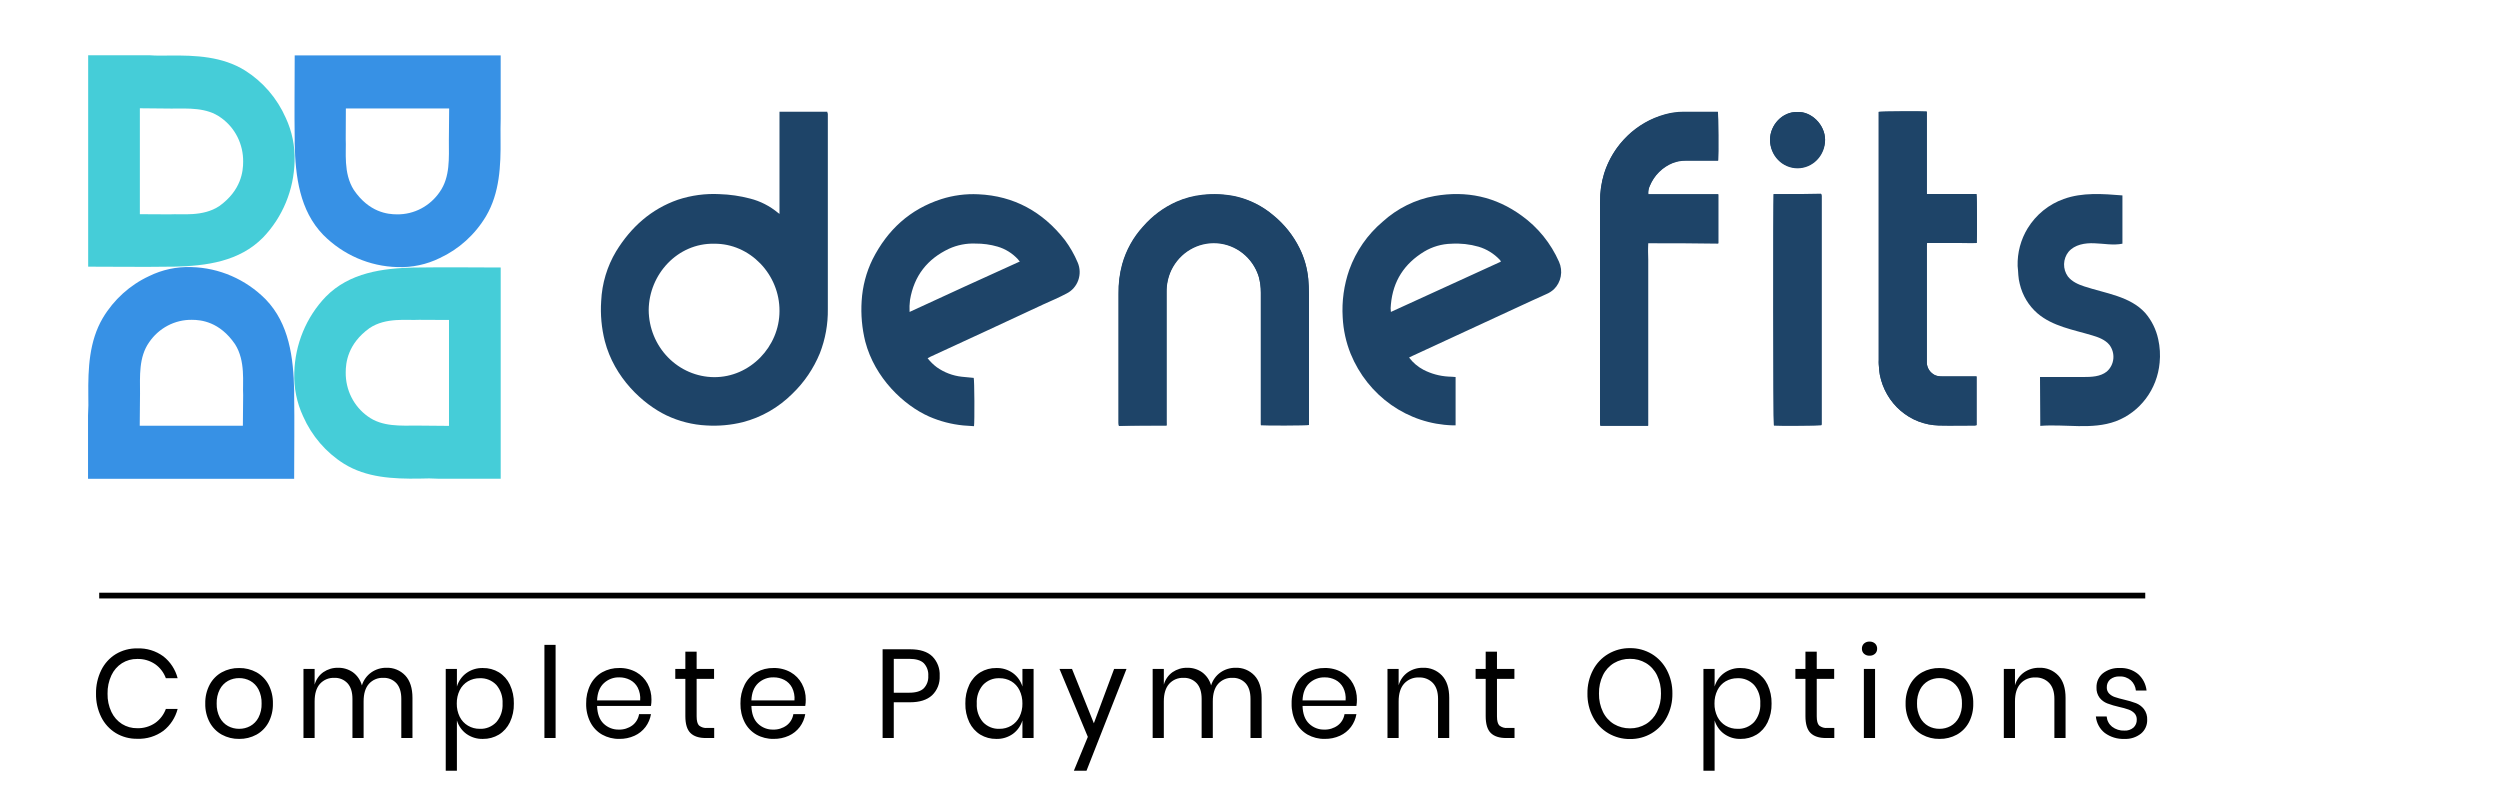 <svg width="142" height="46" viewBox="0 0 142 46" fill="none" xmlns="http://www.w3.org/2000/svg">
<path d="M121.85 33.666H5.635V33.992H121.85V33.666Z" fill="black"/>
<path d="M7.796 36.829C8.327 36.807 8.849 36.966 9.281 37.282C9.677 37.593 9.962 38.029 10.09 38.523H9.421C9.303 38.2 9.091 37.921 8.814 37.726C8.511 37.52 8.153 37.417 7.789 37.429C7.486 37.424 7.188 37.507 6.928 37.669C6.669 37.835 6.461 38.073 6.329 38.355C6.176 38.682 6.101 39.041 6.109 39.403C6.101 39.762 6.176 40.117 6.329 40.44C6.462 40.721 6.67 40.957 6.928 41.122C7.188 41.283 7.486 41.367 7.789 41.362C8.153 41.374 8.511 41.27 8.814 41.065C9.091 40.869 9.303 40.591 9.421 40.267H10.09C9.962 40.761 9.678 41.198 9.282 41.509C8.85 41.825 8.327 41.984 7.796 41.963C7.368 41.971 6.946 41.859 6.576 41.637C6.223 41.42 5.937 41.106 5.75 40.73C5.547 40.319 5.446 39.864 5.454 39.403C5.445 38.94 5.547 38.481 5.75 38.066C5.936 37.688 6.222 37.372 6.576 37.154C6.946 36.933 7.368 36.82 7.796 36.829V36.829ZM13.583 37.944C13.927 37.938 14.266 38.022 14.57 38.187C14.859 38.348 15.097 38.592 15.254 38.888C15.425 39.218 15.51 39.588 15.501 39.961C15.51 40.333 15.425 40.702 15.254 41.03C15.096 41.325 14.858 41.567 14.57 41.727C14.266 41.892 13.927 41.976 13.583 41.97C13.24 41.976 12.9 41.892 12.597 41.727C12.308 41.566 12.069 41.324 11.91 41.029C11.736 40.702 11.65 40.333 11.659 39.961C11.65 39.587 11.737 39.217 11.91 38.888C12.069 38.591 12.307 38.348 12.597 38.187C12.9 38.021 13.24 37.938 13.583 37.944V37.944ZM13.583 38.516C13.364 38.514 13.147 38.568 12.952 38.673C12.754 38.784 12.591 38.952 12.485 39.156C12.359 39.404 12.298 39.681 12.307 39.96C12.299 40.237 12.36 40.512 12.485 40.758C12.591 40.962 12.754 41.13 12.952 41.24C13.147 41.346 13.364 41.399 13.583 41.397C13.803 41.399 14.02 41.346 14.214 41.24C14.413 41.13 14.575 40.962 14.681 40.758C14.807 40.512 14.868 40.237 14.859 39.96C14.868 39.681 14.807 39.404 14.681 39.156C14.575 38.951 14.413 38.784 14.214 38.673C14.02 38.568 13.803 38.514 13.583 38.516ZM21.943 37.93C22.143 37.921 22.342 37.956 22.527 38.032C22.713 38.108 22.881 38.223 23.02 38.37C23.292 38.663 23.428 39.086 23.428 39.639V41.92H22.794V39.696C22.794 39.31 22.702 39.014 22.518 38.809C22.421 38.705 22.303 38.624 22.173 38.571C22.042 38.518 21.902 38.494 21.762 38.502C21.611 38.495 21.462 38.522 21.323 38.581C21.184 38.64 21.059 38.728 20.956 38.841C20.754 39.068 20.653 39.4 20.653 39.839V41.92H20.019V39.696C20.019 39.31 19.926 39.014 19.74 38.809C19.643 38.706 19.526 38.625 19.396 38.572C19.266 38.519 19.126 38.495 18.987 38.502C18.835 38.495 18.684 38.522 18.544 38.58C18.404 38.639 18.278 38.728 18.174 38.841C17.972 39.068 17.871 39.4 17.871 39.839V41.92H17.237V37.994H17.871V38.888C17.95 38.598 18.127 38.346 18.37 38.176C18.614 38.01 18.902 37.924 19.196 37.93C19.497 37.922 19.793 38.011 20.043 38.184C20.292 38.366 20.472 38.629 20.555 38.931C20.649 38.63 20.838 38.369 21.092 38.191C21.343 38.017 21.64 37.925 21.943 37.93V37.93ZM27.43 37.944C27.748 37.938 28.062 38.022 28.337 38.187C28.606 38.354 28.823 38.597 28.961 38.888C29.118 39.222 29.196 39.59 29.187 39.961C29.196 40.33 29.118 40.697 28.961 41.029C28.822 41.318 28.605 41.56 28.337 41.727C28.062 41.891 27.748 41.975 27.43 41.97C27.093 41.981 26.762 41.879 26.485 41.68C26.231 41.493 26.044 41.225 25.952 40.919V43.779H25.318V37.994H25.953V38.995C26.045 38.688 26.232 38.421 26.486 38.234C26.762 38.035 27.093 37.933 27.43 37.944V37.944ZM27.249 38.523C27.015 38.52 26.784 38.581 26.58 38.698C26.379 38.816 26.217 38.991 26.112 39.203C25.997 39.437 25.94 39.698 25.945 39.961C25.94 40.222 25.997 40.481 26.112 40.715C26.218 40.925 26.38 41.1 26.58 41.218C26.783 41.339 27.014 41.4 27.249 41.397C27.424 41.406 27.599 41.376 27.761 41.31C27.924 41.244 28.072 41.143 28.194 41.015C28.441 40.724 28.567 40.345 28.546 39.96C28.567 39.575 28.441 39.196 28.194 38.905C28.072 38.777 27.924 38.676 27.761 38.61C27.598 38.544 27.424 38.515 27.249 38.523ZM31.558 36.628V41.92H30.923V36.628H31.558ZM37.003 39.739C37.005 39.859 36.995 39.978 36.975 40.096H33.914C33.928 40.544 34.053 40.88 34.287 41.105C34.52 41.328 34.83 41.449 35.148 41.441C35.424 41.45 35.695 41.366 35.919 41.201C36.123 41.047 36.259 40.817 36.3 40.561H36.976C36.932 40.826 36.825 41.077 36.666 41.29C36.501 41.508 36.287 41.679 36.041 41.79C35.769 41.913 35.474 41.974 35.177 41.969C34.837 41.976 34.5 41.892 34.201 41.726C33.918 41.565 33.687 41.322 33.535 41.029C33.368 40.699 33.285 40.331 33.294 39.96C33.286 39.587 33.369 39.219 33.535 38.887C33.686 38.592 33.917 38.348 34.201 38.186C34.5 38.02 34.837 37.936 35.177 37.943C35.516 37.935 35.852 38.019 36.15 38.186C36.416 38.338 36.636 38.563 36.784 38.837C36.931 39.113 37.007 39.424 37.003 39.739V39.739ZM36.362 39.782C36.383 39.53 36.335 39.277 36.222 39.053C36.123 38.865 35.969 38.713 35.783 38.617C35.595 38.521 35.387 38.472 35.176 38.474C34.853 38.464 34.538 38.583 34.298 38.806C34.061 39.028 33.933 39.353 33.914 39.782L36.362 39.782ZM40.566 41.348V41.92H40.092C39.701 41.92 39.41 41.824 39.217 41.634C39.024 41.443 38.928 41.124 38.928 40.675V38.559H38.356V37.994H38.928V37.014H39.569V37.994H40.559V38.559H39.569V40.69C39.569 40.943 39.614 41.116 39.705 41.209C39.838 41.316 40.007 41.366 40.175 41.348L40.566 41.348ZM45.767 39.739C45.769 39.859 45.759 39.978 45.739 40.096H42.679C42.693 40.544 42.817 40.88 43.052 41.105C43.285 41.328 43.594 41.449 43.913 41.441C44.188 41.45 44.459 41.366 44.683 41.201C44.887 41.047 45.023 40.817 45.063 40.561H45.739C45.695 40.826 45.588 41.077 45.429 41.29C45.264 41.508 45.05 41.679 44.805 41.79C44.532 41.913 44.237 41.974 43.94 41.969C43.6 41.976 43.263 41.892 42.964 41.726C42.681 41.565 42.45 41.322 42.298 41.029C42.131 40.699 42.049 40.331 42.057 39.96C42.049 39.587 42.132 39.219 42.298 38.887C42.449 38.592 42.68 38.348 42.964 38.186C43.263 38.02 43.6 37.936 43.94 37.943C44.279 37.935 44.615 38.019 44.913 38.186C45.179 38.338 45.399 38.563 45.547 38.837C45.695 39.113 45.771 39.424 45.767 39.739V39.739ZM45.126 39.782C45.148 39.53 45.099 39.277 44.986 39.053C44.887 38.865 44.734 38.713 44.547 38.617C44.359 38.521 44.151 38.472 43.941 38.474C43.617 38.464 43.302 38.583 43.062 38.806C42.825 39.028 42.697 39.353 42.679 39.782L45.126 39.782ZM50.766 39.889V41.92H50.132V36.879H51.694C52.256 36.879 52.677 37.013 52.956 37.283C53.098 37.426 53.208 37.599 53.281 37.789C53.353 37.979 53.385 38.183 53.374 38.387C53.385 38.593 53.352 38.798 53.278 38.989C53.203 39.18 53.088 39.352 52.942 39.492C52.654 39.757 52.237 39.889 51.694 39.889H50.766ZM51.639 39.346C52.024 39.346 52.302 39.262 52.472 39.095C52.56 39.002 52.628 38.891 52.672 38.769C52.716 38.647 52.734 38.517 52.726 38.387C52.735 38.256 52.717 38.124 52.673 38C52.629 37.877 52.561 37.764 52.472 37.669C52.302 37.504 52.024 37.422 51.639 37.422H50.767V39.346H51.639ZM56.589 37.944C56.925 37.933 57.257 38.033 57.533 38.23C57.79 38.418 57.979 38.687 58.074 38.995V37.994H58.708V41.92H58.074V40.919C57.979 41.227 57.79 41.495 57.533 41.684C57.257 41.88 56.925 41.981 56.589 41.97C56.271 41.975 55.957 41.891 55.682 41.727C55.414 41.56 55.197 41.318 55.058 41.029C54.901 40.697 54.823 40.33 54.832 39.961C54.823 39.59 54.901 39.222 55.058 38.888C55.196 38.597 55.413 38.354 55.682 38.187C55.957 38.022 56.27 37.938 56.588 37.944H56.589ZM56.77 38.523C56.596 38.515 56.423 38.545 56.261 38.611C56.099 38.677 55.953 38.778 55.832 38.906C55.585 39.197 55.459 39.575 55.48 39.961C55.459 40.346 55.585 40.724 55.832 41.015C55.953 41.143 56.099 41.243 56.261 41.309C56.422 41.375 56.596 41.405 56.77 41.397C57.005 41.401 57.238 41.339 57.442 41.218C57.64 41.099 57.801 40.924 57.906 40.714C58.021 40.481 58.079 40.222 58.073 39.96C58.078 39.697 58.021 39.437 57.906 39.202C57.802 38.991 57.641 38.816 57.442 38.698C57.237 38.579 57.005 38.519 56.77 38.523H56.77ZM60.89 37.994L62.131 41.083L63.282 37.994H63.986L61.713 43.779H60.995L61.789 41.855L60.179 37.994H60.89ZM70.177 37.93C70.377 37.921 70.576 37.956 70.762 38.032C70.947 38.108 71.115 38.223 71.254 38.37C71.526 38.663 71.662 39.086 71.662 39.639V41.92H71.028V39.696C71.028 39.31 70.936 39.014 70.752 38.809C70.655 38.705 70.537 38.624 70.407 38.571C70.276 38.518 70.136 38.494 69.996 38.502C69.846 38.495 69.696 38.522 69.557 38.581C69.418 38.64 69.293 38.728 69.191 38.841C68.988 39.068 68.887 39.4 68.887 39.839V41.92H68.253V39.696C68.253 39.31 68.16 39.014 67.974 38.809C67.877 38.706 67.76 38.625 67.63 38.572C67.5 38.519 67.361 38.495 67.221 38.502C67.07 38.495 66.919 38.522 66.778 38.58C66.638 38.639 66.512 38.728 66.409 38.841C66.207 39.068 66.105 39.4 66.105 39.839V41.92H65.471V37.994H66.106V38.888C66.185 38.598 66.362 38.346 66.604 38.176C66.849 38.01 67.137 37.924 67.431 37.93C67.732 37.922 68.028 38.011 68.278 38.184C68.526 38.366 68.707 38.629 68.79 38.931C68.884 38.63 69.072 38.369 69.327 38.191C69.578 38.017 69.874 37.926 70.177 37.93V37.93ZM77.073 39.739C77.074 39.859 77.065 39.978 77.045 40.096H73.984C73.998 40.544 74.122 40.88 74.357 41.105C74.59 41.328 74.899 41.449 75.218 41.441C75.494 41.45 75.765 41.366 75.989 41.201C76.192 41.047 76.329 40.817 76.369 40.561H77.045C77.001 40.826 76.894 41.077 76.735 41.29C76.57 41.508 76.356 41.679 76.111 41.79C75.838 41.913 75.543 41.974 75.246 41.969C74.906 41.976 74.569 41.892 74.27 41.726C73.987 41.565 73.756 41.322 73.604 41.029C73.437 40.699 73.355 40.331 73.364 39.96C73.355 39.587 73.438 39.219 73.604 38.887C73.755 38.592 73.986 38.348 74.27 38.186C74.569 38.02 74.906 37.936 75.246 37.943C75.585 37.935 75.921 38.019 76.219 38.186C76.485 38.338 76.705 38.563 76.853 38.837C77.001 39.113 77.076 39.424 77.073 39.739V39.739ZM76.431 39.782C76.453 39.53 76.405 39.277 76.292 39.053C76.192 38.865 76.039 38.713 75.853 38.617C75.664 38.521 75.456 38.472 75.246 38.474C74.922 38.464 74.608 38.583 74.368 38.806C74.13 39.028 74.003 39.353 73.984 39.782L76.431 39.782ZM80.824 37.93C81.024 37.921 81.224 37.956 81.41 38.032C81.596 38.108 81.765 38.223 81.905 38.37C82.179 38.663 82.316 39.086 82.316 39.639V41.92H81.681V39.696C81.681 39.305 81.584 39.005 81.389 38.795C81.285 38.688 81.161 38.605 81.024 38.551C80.887 38.497 80.74 38.473 80.594 38.48C80.438 38.473 80.283 38.501 80.139 38.56C79.994 38.62 79.864 38.711 79.757 38.827C79.548 39.058 79.443 39.396 79.443 39.839V41.92H78.809V37.994H79.443V38.924C79.527 38.623 79.711 38.363 79.963 38.187C80.218 38.014 80.518 37.924 80.824 37.93V37.93ZM86.025 41.348V41.92H85.551C85.161 41.92 84.869 41.824 84.676 41.634C84.483 41.443 84.387 41.124 84.387 40.675V38.559H83.815V37.994H84.387V37.014H85.028V37.994H86.018V38.559H85.028V40.69C85.028 40.943 85.073 41.116 85.164 41.209C85.297 41.316 85.466 41.366 85.635 41.348L86.025 41.348ZM92.586 36.814C93.018 36.808 93.443 36.922 93.817 37.143C94.181 37.362 94.479 37.68 94.678 38.062C94.891 38.472 94.999 38.931 94.992 39.396C94.999 39.861 94.891 40.32 94.678 40.73C94.479 41.112 94.181 41.43 93.817 41.648C93.443 41.87 93.018 41.983 92.586 41.977C92.152 41.983 91.725 41.869 91.349 41.648C90.981 41.431 90.68 41.113 90.481 40.729C90.267 40.319 90.159 39.86 90.167 39.395C90.159 38.931 90.267 38.472 90.481 38.062C90.68 37.678 90.981 37.36 91.349 37.143C91.725 36.922 92.152 36.808 92.586 36.814V36.814ZM92.586 37.422C92.267 37.417 91.953 37.499 91.676 37.662C91.407 37.824 91.189 38.062 91.049 38.348C90.891 38.673 90.814 39.033 90.822 39.396C90.815 39.757 90.892 40.115 91.049 40.44C91.188 40.727 91.406 40.967 91.676 41.13C91.953 41.292 92.267 41.375 92.586 41.37C92.903 41.374 93.215 41.29 93.489 41.127C93.758 40.963 93.976 40.723 94.117 40.437C94.273 40.114 94.351 39.757 94.343 39.396C94.351 39.033 94.274 38.674 94.117 38.349C93.976 38.062 93.758 37.824 93.489 37.662C93.215 37.5 92.903 37.417 92.586 37.422V37.422ZM98.868 37.945C99.186 37.939 99.499 38.023 99.774 38.187C100.043 38.354 100.26 38.598 100.398 38.888C100.555 39.222 100.633 39.59 100.625 39.961C100.633 40.331 100.556 40.697 100.398 41.03C100.259 41.319 100.043 41.561 99.774 41.727C99.499 41.892 99.186 41.976 98.868 41.97C98.531 41.981 98.199 41.879 97.924 41.68C97.669 41.493 97.482 41.225 97.39 40.919V43.779H96.755V37.994H97.39V38.995C97.482 38.688 97.669 38.421 97.923 38.234C98.199 38.035 98.531 37.933 98.868 37.944V37.945ZM98.687 38.523C98.453 38.52 98.222 38.581 98.017 38.698C97.817 38.816 97.654 38.991 97.55 39.203C97.435 39.437 97.378 39.698 97.383 39.961C97.377 40.222 97.435 40.481 97.55 40.715C97.656 40.925 97.818 41.1 98.017 41.218C98.221 41.339 98.452 41.4 98.687 41.397C98.862 41.406 99.036 41.376 99.199 41.31C99.362 41.244 99.509 41.143 99.632 41.015C99.879 40.724 100.005 40.345 99.984 39.96C100.005 39.575 99.879 39.196 99.632 38.905C99.509 38.777 99.362 38.676 99.199 38.61C99.036 38.544 98.862 38.515 98.687 38.523V38.523ZM104.188 41.348V41.92H103.714C103.323 41.92 103.032 41.824 102.839 41.634C102.646 41.443 102.549 41.124 102.549 40.675V38.559H101.978V37.994H102.549V37.014H103.191V37.994H104.181V38.559H103.191V40.69C103.191 40.943 103.236 41.116 103.327 41.209C103.46 41.316 103.629 41.366 103.797 41.348L104.188 41.348ZM105.757 36.843C105.755 36.789 105.764 36.735 105.785 36.685C105.805 36.635 105.836 36.59 105.875 36.553C105.962 36.476 106.074 36.437 106.189 36.442C106.304 36.437 106.416 36.477 106.503 36.553C106.542 36.59 106.573 36.635 106.593 36.685C106.614 36.735 106.623 36.789 106.621 36.843C106.623 36.897 106.614 36.951 106.593 37.001C106.573 37.051 106.542 37.096 106.503 37.132C106.416 37.209 106.304 37.249 106.189 37.243C106.074 37.249 105.962 37.209 105.875 37.132C105.836 37.096 105.805 37.051 105.785 37.001C105.764 36.951 105.755 36.897 105.757 36.843V36.843ZM106.503 37.994V41.92H105.868V37.994H106.503ZM110.163 37.944C110.507 37.938 110.846 38.022 111.15 38.187C111.439 38.348 111.677 38.592 111.834 38.888C112.004 39.218 112.09 39.588 112.081 39.961C112.09 40.333 112.005 40.702 111.834 41.03C111.676 41.325 111.438 41.567 111.15 41.727C110.846 41.892 110.507 41.976 110.163 41.97C109.82 41.976 109.48 41.892 109.177 41.727C108.887 41.567 108.649 41.325 108.489 41.029C108.316 40.702 108.229 40.333 108.238 39.961C108.23 39.587 108.316 39.217 108.489 38.888C108.648 38.591 108.886 38.348 109.176 38.187C109.48 38.021 109.819 37.938 110.163 37.944V37.944ZM110.163 38.516C109.943 38.514 109.727 38.568 109.532 38.673C109.334 38.784 109.171 38.952 109.065 39.156C108.939 39.404 108.878 39.681 108.887 39.961C108.879 40.238 108.94 40.512 109.065 40.758C109.171 40.962 109.334 41.13 109.532 41.241C109.727 41.346 109.943 41.399 110.163 41.397C110.383 41.399 110.6 41.346 110.794 41.24C110.993 41.13 111.155 40.962 111.261 40.758C111.387 40.512 111.448 40.237 111.439 39.96C111.448 39.681 111.387 39.404 111.261 39.156C111.155 38.951 110.993 38.784 110.794 38.673C110.6 38.568 110.383 38.514 110.163 38.516V38.516ZM115.832 37.93C116.032 37.921 116.231 37.956 116.418 38.032C116.604 38.108 116.772 38.223 116.912 38.37C117.187 38.663 117.324 39.086 117.324 39.639V41.92H116.689V39.696C116.689 39.305 116.592 39.005 116.396 38.795C116.293 38.688 116.169 38.605 116.032 38.551C115.895 38.497 115.748 38.473 115.602 38.48C115.446 38.473 115.291 38.501 115.146 38.56C115.002 38.62 114.872 38.711 114.765 38.827C114.556 39.058 114.451 39.396 114.451 39.839V41.92H113.817V37.994H114.451V38.924C114.535 38.623 114.719 38.363 114.971 38.187C115.225 38.014 115.526 37.924 115.832 37.93V37.93ZM120.405 37.944C120.783 37.925 121.153 38.048 121.448 38.29C121.715 38.529 121.885 38.862 121.925 39.223H121.319C121.297 39.002 121.197 38.797 121.036 38.648C120.858 38.491 120.627 38.41 120.391 38.423C120.2 38.411 120.01 38.47 119.858 38.591C119.795 38.646 119.745 38.716 119.711 38.795C119.678 38.873 119.663 38.959 119.666 39.044C119.664 39.108 119.674 39.172 119.696 39.231C119.718 39.291 119.752 39.345 119.795 39.391C119.886 39.482 119.996 39.551 120.116 39.591C120.289 39.649 120.465 39.698 120.643 39.738C120.876 39.79 121.105 39.858 121.329 39.942C121.504 40.011 121.657 40.126 121.775 40.274C121.906 40.45 121.972 40.668 121.96 40.889C121.964 41.038 121.934 41.186 121.873 41.321C121.812 41.456 121.721 41.575 121.608 41.669C121.34 41.88 121.008 41.987 120.67 41.97C120.272 41.988 119.88 41.869 119.555 41.634C119.412 41.522 119.292 41.381 119.205 41.22C119.117 41.059 119.063 40.881 119.045 40.697H119.659C119.668 40.81 119.699 40.919 119.752 41.019C119.804 41.119 119.876 41.206 119.963 41.276C120.166 41.432 120.417 41.51 120.67 41.498C120.856 41.509 121.039 41.448 121.183 41.326C121.244 41.27 121.292 41.2 121.324 41.122C121.356 41.044 121.371 40.96 121.368 40.876C121.371 40.809 121.361 40.742 121.338 40.679C121.315 40.617 121.28 40.559 121.235 40.511C121.142 40.418 121.03 40.347 120.907 40.304C120.732 40.243 120.553 40.193 120.371 40.154C120.14 40.103 119.913 40.036 119.691 39.953C119.523 39.887 119.374 39.778 119.259 39.635C119.133 39.467 119.07 39.257 119.081 39.045C119.077 38.893 119.106 38.742 119.168 38.604C119.23 38.465 119.322 38.343 119.437 38.248C119.714 38.032 120.058 37.924 120.405 37.944V37.944Z" fill="black"/>
<path d="M66.263 24.166V16.602C66.257 16.169 66.35 15.74 66.532 15.349C66.769 14.859 67.141 14.452 67.603 14.18C68.065 13.908 68.596 13.783 69.127 13.82C69.659 13.857 70.168 14.056 70.589 14.391C71.01 14.725 71.325 15.181 71.493 15.699C71.579 16.003 71.622 16.318 71.621 16.635V24.157C71.803 24.181 74.232 24.181 74.351 24.141V16.716C74.351 16.424 74.335 16.139 74.311 15.845C74.249 15.245 74.082 14.66 73.819 14.12C73.463 13.399 72.96 12.766 72.342 12.263C71.724 11.725 70.985 11.353 70.191 11.181C69.574 11.037 68.937 11.007 68.31 11.091C67.795 11.142 67.292 11.277 66.818 11.49C66.094 11.81 65.449 12.291 64.929 12.898C64.376 13.504 63.971 14.235 63.746 15.031C63.601 15.569 63.532 16.125 63.54 16.683V24.051C63.538 24.1 63.543 24.149 63.556 24.197C64.461 24.166 65.358 24.166 66.263 24.166Z" fill="#1E4468"/>
<path d="M93.614 13.811H97.599V11.027H93.622C93.605 10.859 93.635 10.689 93.709 10.539C93.83 10.242 94.009 9.973 94.234 9.749C94.459 9.525 94.726 9.351 95.019 9.236C95.25 9.148 95.495 9.104 95.741 9.106H97.591C97.615 8.829 97.607 6.452 97.575 6.346H95.606C95.255 6.347 94.905 6.396 94.567 6.493C93.765 6.713 93.029 7.136 92.426 7.721C91.823 8.307 91.372 9.037 91.114 9.847C90.954 10.371 90.876 10.918 90.883 11.467V23.995C90.881 24.052 90.886 24.11 90.899 24.166H93.614V14.723C93.614 14.445 93.599 14.145 93.614 13.811Z" fill="#1E4468"/>
<path d="M112.269 21.381H110.34C110.263 21.384 110.186 21.379 110.11 21.365C109.961 21.349 109.822 21.283 109.713 21.178C109.624 21.1 109.554 21.002 109.507 20.892C109.46 20.782 109.439 20.663 109.443 20.543V13.949C109.441 13.9 109.447 13.85 109.459 13.803H112.277C112.301 13.615 112.301 11.124 112.261 11.019H109.443V6.338C109.261 6.313 106.816 6.322 106.713 6.354V20.681C106.723 20.886 106.744 21.09 106.776 21.292C106.935 22.088 107.352 22.805 107.959 23.326C108.565 23.848 109.327 24.144 110.118 24.166C110.801 24.182 111.483 24.166 112.166 24.166C112.206 24.166 112.23 24.15 112.269 24.15L112.269 21.381Z" fill="#1E4468"/>
<path d="M100.742 11.027C100.719 11.263 100.726 24.059 100.758 24.149C100.949 24.174 103.354 24.165 103.449 24.133C103.449 24.117 103.465 24.108 103.465 24.092V11.124C103.467 11.094 103.462 11.063 103.449 11.035V11.019C103.447 11.019 103.445 11.018 103.443 11.018C103.441 11.017 103.439 11.015 103.438 11.014C103.436 11.012 103.435 11.011 103.434 11.009C103.434 11.007 103.433 11.005 103.433 11.002C102.528 11.027 101.639 11.027 100.742 11.027Z" fill="#1E4468"/>
<path d="M102.093 6.362C101.243 6.338 100.537 7.103 100.537 7.942C100.535 8.153 100.574 8.364 100.652 8.56C100.73 8.756 100.845 8.935 100.99 9.085C101.135 9.236 101.308 9.355 101.499 9.437C101.69 9.518 101.894 9.56 102.101 9.56C102.307 9.56 102.512 9.518 102.703 9.437C102.893 9.355 103.066 9.236 103.212 9.085C103.357 8.935 103.472 8.756 103.55 8.56C103.628 8.364 103.667 8.153 103.665 7.942C103.665 7.087 102.886 6.322 102.093 6.362Z" fill="#1E4468"/>
<path d="M122.666 20.608C122.599 21.346 122.329 22.05 121.888 22.638C121.447 23.226 120.853 23.674 120.174 23.929C118.817 24.426 117.324 24.076 115.888 24.19C115.88 23.262 115.88 22.342 115.872 21.414H118.332C118.793 21.414 119.301 21.398 119.666 21.104C119.878 20.919 120.011 20.657 120.038 20.373C120.064 20.089 119.982 19.805 119.809 19.582C119.571 19.297 119.205 19.159 118.848 19.053C117.769 18.727 116.594 18.54 115.729 17.799C115.227 17.365 114.874 16.777 114.721 16.122C114.679 15.959 114.652 15.793 114.641 15.625C114.641 15.454 114.61 15.283 114.601 15.112C114.58 14.354 114.779 13.606 115.173 12.963C115.652 12.187 116.374 11.602 117.22 11.303C118.276 10.92 119.435 11.009 120.554 11.099V13.842C120.03 13.948 119.491 13.834 118.959 13.818C118.427 13.793 117.839 13.891 117.49 14.306C117.333 14.502 117.245 14.747 117.239 15.001C117.233 15.254 117.311 15.503 117.458 15.706C117.689 15.999 118.038 16.154 118.387 16.268C119.594 16.667 120.983 16.822 121.848 17.774C122.213 18.198 122.467 18.711 122.586 19.264C122.685 19.704 122.712 20.158 122.667 20.608H122.666Z" fill="#1E4468"/>
<path d="M46.989 6.346H44.275V12.15C44.243 12.133 44.214 12.111 44.188 12.085C43.725 11.701 43.186 11.426 42.608 11.279C42.039 11.129 41.456 11.045 40.87 11.027C40.069 10.985 39.267 11.093 38.504 11.344C36.988 11.874 35.845 12.892 34.996 14.275C34.485 15.128 34.193 16.1 34.147 17.1C34.096 17.863 34.166 18.63 34.353 19.371C34.893 21.455 36.504 22.945 37.861 23.596C38.572 23.933 39.341 24.127 40.124 24.166C40.819 24.209 41.518 24.146 42.195 23.978C43.257 23.702 44.229 23.143 45.013 22.358C45.682 21.713 46.212 20.931 46.569 20.063C46.879 19.266 47.033 18.414 47.021 17.556V6.46C47.002 6.425 46.992 6.386 46.989 6.346V6.346ZM40.553 21.422C39.571 21.413 38.633 21.008 37.939 20.295C37.246 19.583 36.853 18.619 36.846 17.613C36.862 15.578 38.489 13.803 40.561 13.844C42.593 13.819 44.291 15.586 44.275 17.67C44.275 19.68 42.608 21.439 40.553 21.422Z" fill="#1E4468"/>
<path d="M88.552 14.869C88.088 13.82 87.359 12.918 86.441 12.257C84.948 11.166 83.29 10.816 81.487 11.133C80.387 11.33 79.362 11.838 78.527 12.599C77.674 13.321 77.022 14.262 76.638 15.326C76.336 16.192 76.209 17.111 76.265 18.029C76.3 18.739 76.453 19.439 76.717 20.096C77.198 21.271 77.999 22.279 79.024 23C80.049 23.72 81.254 24.122 82.496 24.159H82.678V21.415C82.536 21.398 82.393 21.398 82.266 21.39C81.777 21.362 81.299 21.232 80.861 21.008C80.539 20.84 80.257 20.601 80.035 20.308C80.094 20.273 80.155 20.243 80.218 20.218C82.234 19.282 84.266 18.346 86.29 17.41C86.806 17.174 87.306 16.937 87.822 16.71C87.983 16.644 88.13 16.55 88.259 16.433C88.462 16.237 88.599 15.98 88.651 15.7C88.704 15.419 88.669 15.129 88.552 14.869V14.869ZM79.003 17.718C78.983 17.578 78.983 17.436 79.003 17.295C79.122 15.952 79.773 14.975 80.892 14.291C81.36 14.011 81.89 13.857 82.432 13.844C82.956 13.811 83.482 13.869 83.987 14.014C84.443 14.151 84.856 14.406 85.186 14.755C85.202 14.78 85.226 14.797 85.234 14.82C85.235 14.835 85.24 14.85 85.249 14.862C83.162 15.814 81.09 16.766 79.002 17.718H79.003Z" fill="#1E4468"/>
<path d="M61.213 14.91C61.021 14.455 60.776 14.026 60.483 13.632C59.221 12.02 57.586 11.125 55.569 11.035C54.855 11 54.141 11.094 53.458 11.312C51.68 11.889 50.41 13.054 49.561 14.731C49.201 15.467 48.991 16.27 48.942 17.092C48.891 17.869 48.961 18.649 49.148 19.404C49.688 21.463 51.323 23.018 52.776 23.661C53.395 23.931 54.05 24.101 54.72 24.166C54.926 24.182 55.117 24.19 55.323 24.207C55.363 23.971 55.347 21.553 55.307 21.464C55.077 21.439 54.847 21.422 54.625 21.398C54.118 21.342 53.632 21.157 53.212 20.861C53.016 20.714 52.84 20.542 52.688 20.348C52.742 20.315 52.797 20.285 52.855 20.259C55.006 19.266 57.149 18.281 59.284 17.279C59.721 17.084 60.157 16.897 60.586 16.669C60.892 16.516 61.128 16.247 61.245 15.919C61.362 15.591 61.351 15.229 61.213 14.91V14.91ZM51.664 17.718C51.652 17.493 51.66 17.267 51.688 17.043C51.918 15.659 52.68 14.706 53.903 14.129C54.377 13.913 54.893 13.813 55.411 13.835C55.832 13.832 56.252 13.889 56.657 14.006C57.102 14.135 57.505 14.386 57.823 14.731C57.852 14.776 57.887 14.817 57.927 14.853C55.831 15.805 53.744 16.75 51.664 17.718Z" fill="#1E4468"/>
<path d="M66.263 24.165H63.548C63.548 24.117 63.532 24.076 63.532 24.019V16.652C63.522 16.094 63.592 15.537 63.739 15C63.962 14.203 64.368 13.471 64.921 12.867C65.445 12.263 66.089 11.783 66.81 11.459C67.285 11.249 67.788 11.115 68.303 11.06C68.93 10.992 69.565 11.022 70.184 11.149C70.974 11.332 71.711 11.703 72.335 12.232C72.951 12.736 73.454 13.368 73.811 14.088C74.081 14.626 74.248 15.212 74.303 15.814C74.327 16.107 74.344 16.392 74.344 16.685V24.109C74.225 24.134 71.788 24.15 71.613 24.125V16.604C71.615 16.287 71.572 15.972 71.486 15.667C71.318 15.149 71.003 14.694 70.582 14.359C70.16 14.025 69.651 13.826 69.12 13.789C68.588 13.751 68.058 13.876 67.596 14.149C67.134 14.421 66.761 14.828 66.525 15.317C66.341 15.708 66.249 16.137 66.255 16.571V23.946C66.261 24.019 66.264 24.092 66.263 24.165V24.165Z" fill="#1E4468"/>
<path d="M93.614 13.811C93.598 14.145 93.614 14.446 93.614 14.747V24.19H90.899C90.899 24.141 90.883 24.068 90.883 24.019V11.491C90.876 10.942 90.954 10.395 91.114 9.871C91.345 9.126 91.745 8.449 92.28 7.893C92.906 7.229 93.696 6.754 94.566 6.518C94.907 6.433 95.255 6.384 95.606 6.371C96.233 6.355 96.868 6.371 97.511 6.371H97.574C97.598 6.477 97.615 8.854 97.59 9.131H95.741C95.494 9.129 95.25 9.173 95.019 9.261C94.727 9.378 94.461 9.554 94.236 9.777C94.011 10.001 93.832 10.268 93.709 10.563C93.638 10.715 93.608 10.884 93.621 11.052H97.598V13.836C96.274 13.811 94.956 13.811 93.614 13.811Z" fill="#1E4468"/>
<path d="M112.267 21.382V24.149C112.227 24.149 112.204 24.166 112.164 24.166C111.482 24.166 110.799 24.182 110.116 24.166C109.324 24.148 108.56 23.854 107.953 23.331C107.345 22.809 106.93 22.089 106.775 21.292C106.734 21.096 106.734 20.893 106.711 20.681C106.703 20.603 106.703 20.523 106.711 20.445V6.354C106.814 6.33 109.243 6.313 109.442 6.338V11.019H112.259C112.3 11.141 112.3 13.616 112.275 13.803C111.966 13.819 111.656 13.803 111.347 13.803H109.458C109.458 13.852 109.442 13.909 109.442 13.95V20.543C109.437 20.663 109.459 20.782 109.506 20.892C109.552 21.002 109.623 21.1 109.712 21.178C109.821 21.282 109.96 21.348 110.108 21.366C110.184 21.379 110.262 21.384 110.339 21.382H112.267V21.382Z" fill="#1E4468"/>
<path d="M100.743 11.027H103.434L103.45 11.043V11.059C103.45 11.084 103.466 11.124 103.466 11.149V24.116C103.466 24.132 103.45 24.14 103.45 24.157C103.362 24.182 100.941 24.198 100.759 24.173C100.711 24.06 100.711 11.263 100.743 11.027Z" fill="#1E4468"/>
<path d="M102.092 6.362C102.886 6.321 103.664 7.087 103.664 7.942C103.65 8.36 103.481 8.758 103.193 9.054C102.904 9.35 102.517 9.522 102.109 9.537C101.696 9.531 101.302 9.362 101.009 9.064C100.716 8.767 100.547 8.364 100.537 7.942C100.537 7.095 101.244 6.33 102.092 6.362Z" fill="#1E4468"/>
<path d="M9.643 3.155C11.12 3.139 12.628 3.204 13.914 4.002C14.932 4.641 15.74 5.58 16.232 6.697C16.59 7.465 16.762 8.312 16.732 9.163C16.693 10.784 16.054 12.33 14.946 13.486C13.596 14.861 11.715 15.106 9.889 15.147H9.643C8.103 15.171 6.571 15.147 5.024 15.147H5.008V3.139H8.508C8.881 3.171 9.27 3.155 9.643 3.155ZM9.643 12.175C10.334 12.133 11.524 12.329 12.461 11.702C13.707 10.807 13.811 9.724 13.811 9.187C13.817 8.699 13.707 8.217 13.49 7.782C13.273 7.348 12.955 6.975 12.564 6.696C11.739 6.085 10.683 6.167 9.723 6.167C9.572 6.167 7.944 6.15 7.944 6.15V12.166L9.643 12.175Z" fill="#45CDD8"/>
<path d="M5.016 22.44C5 20.926 5.063 19.379 5.841 18.06C6.465 17.016 7.38 16.188 8.469 15.683C9.218 15.315 10.043 15.139 10.874 15.171C12.454 15.21 13.961 15.865 15.089 17.002C16.429 18.386 16.668 20.315 16.708 22.188V22.44C16.732 24.019 16.708 25.59 16.708 27.178V27.194H5V23.604C5.024 23.213 5.024 22.823 5.016 22.44ZM13.811 22.44C13.77 21.732 13.961 20.511 13.35 19.55C12.477 18.272 11.421 18.166 10.898 18.166C10.422 18.159 9.951 18.272 9.528 18.495C9.104 18.718 8.741 19.044 8.469 19.444C7.873 20.291 7.953 21.373 7.953 22.358C7.953 22.513 7.937 24.182 7.937 24.182H13.795L13.811 22.44Z" fill="#3791E5"/>
<path d="M23.805 27.186C22.328 27.202 20.82 27.137 19.534 26.339C18.515 25.699 17.708 24.76 17.216 23.644C16.858 22.875 16.686 22.029 16.716 21.177C16.755 19.556 17.394 18.011 18.502 16.855C19.852 15.48 21.733 15.235 23.559 15.194H23.805C25.345 15.169 26.876 15.194 28.424 15.194H28.44V27.193H24.94C24.562 27.17 24.183 27.167 23.805 27.185V27.186ZM23.805 18.166C23.114 18.207 21.923 18.011 20.987 18.638C19.741 19.534 19.637 20.616 19.637 21.154C19.631 21.642 19.741 22.124 19.958 22.558C20.175 22.992 20.493 23.365 20.884 23.645C21.709 24.255 22.765 24.174 23.725 24.174C23.876 24.174 25.503 24.19 25.503 24.19V18.174L23.805 18.166Z" fill="#45CDD8"/>
<path d="M28.432 7.901C28.448 9.415 28.384 10.962 27.606 12.28C26.983 13.325 26.067 14.153 24.978 14.658C24.229 15.026 23.404 15.202 22.573 15.17C20.993 15.131 19.486 14.476 18.358 13.339C17.018 11.955 16.779 10.026 16.739 8.153V7.901C16.715 6.322 16.739 4.751 16.739 3.163V3.147H28.439V6.737C28.424 7.128 28.432 7.51 28.432 7.901ZM19.637 7.901C19.677 8.609 19.486 9.83 20.098 10.791C20.971 12.069 22.026 12.175 22.55 12.175C23.026 12.182 23.497 12.069 23.92 11.846C24.344 11.623 24.708 11.297 24.98 10.897C25.575 10.05 25.496 8.967 25.496 7.982C25.496 7.828 25.512 6.159 25.512 6.159H19.645L19.637 7.901Z" fill="#3791E5"/>
</svg>
